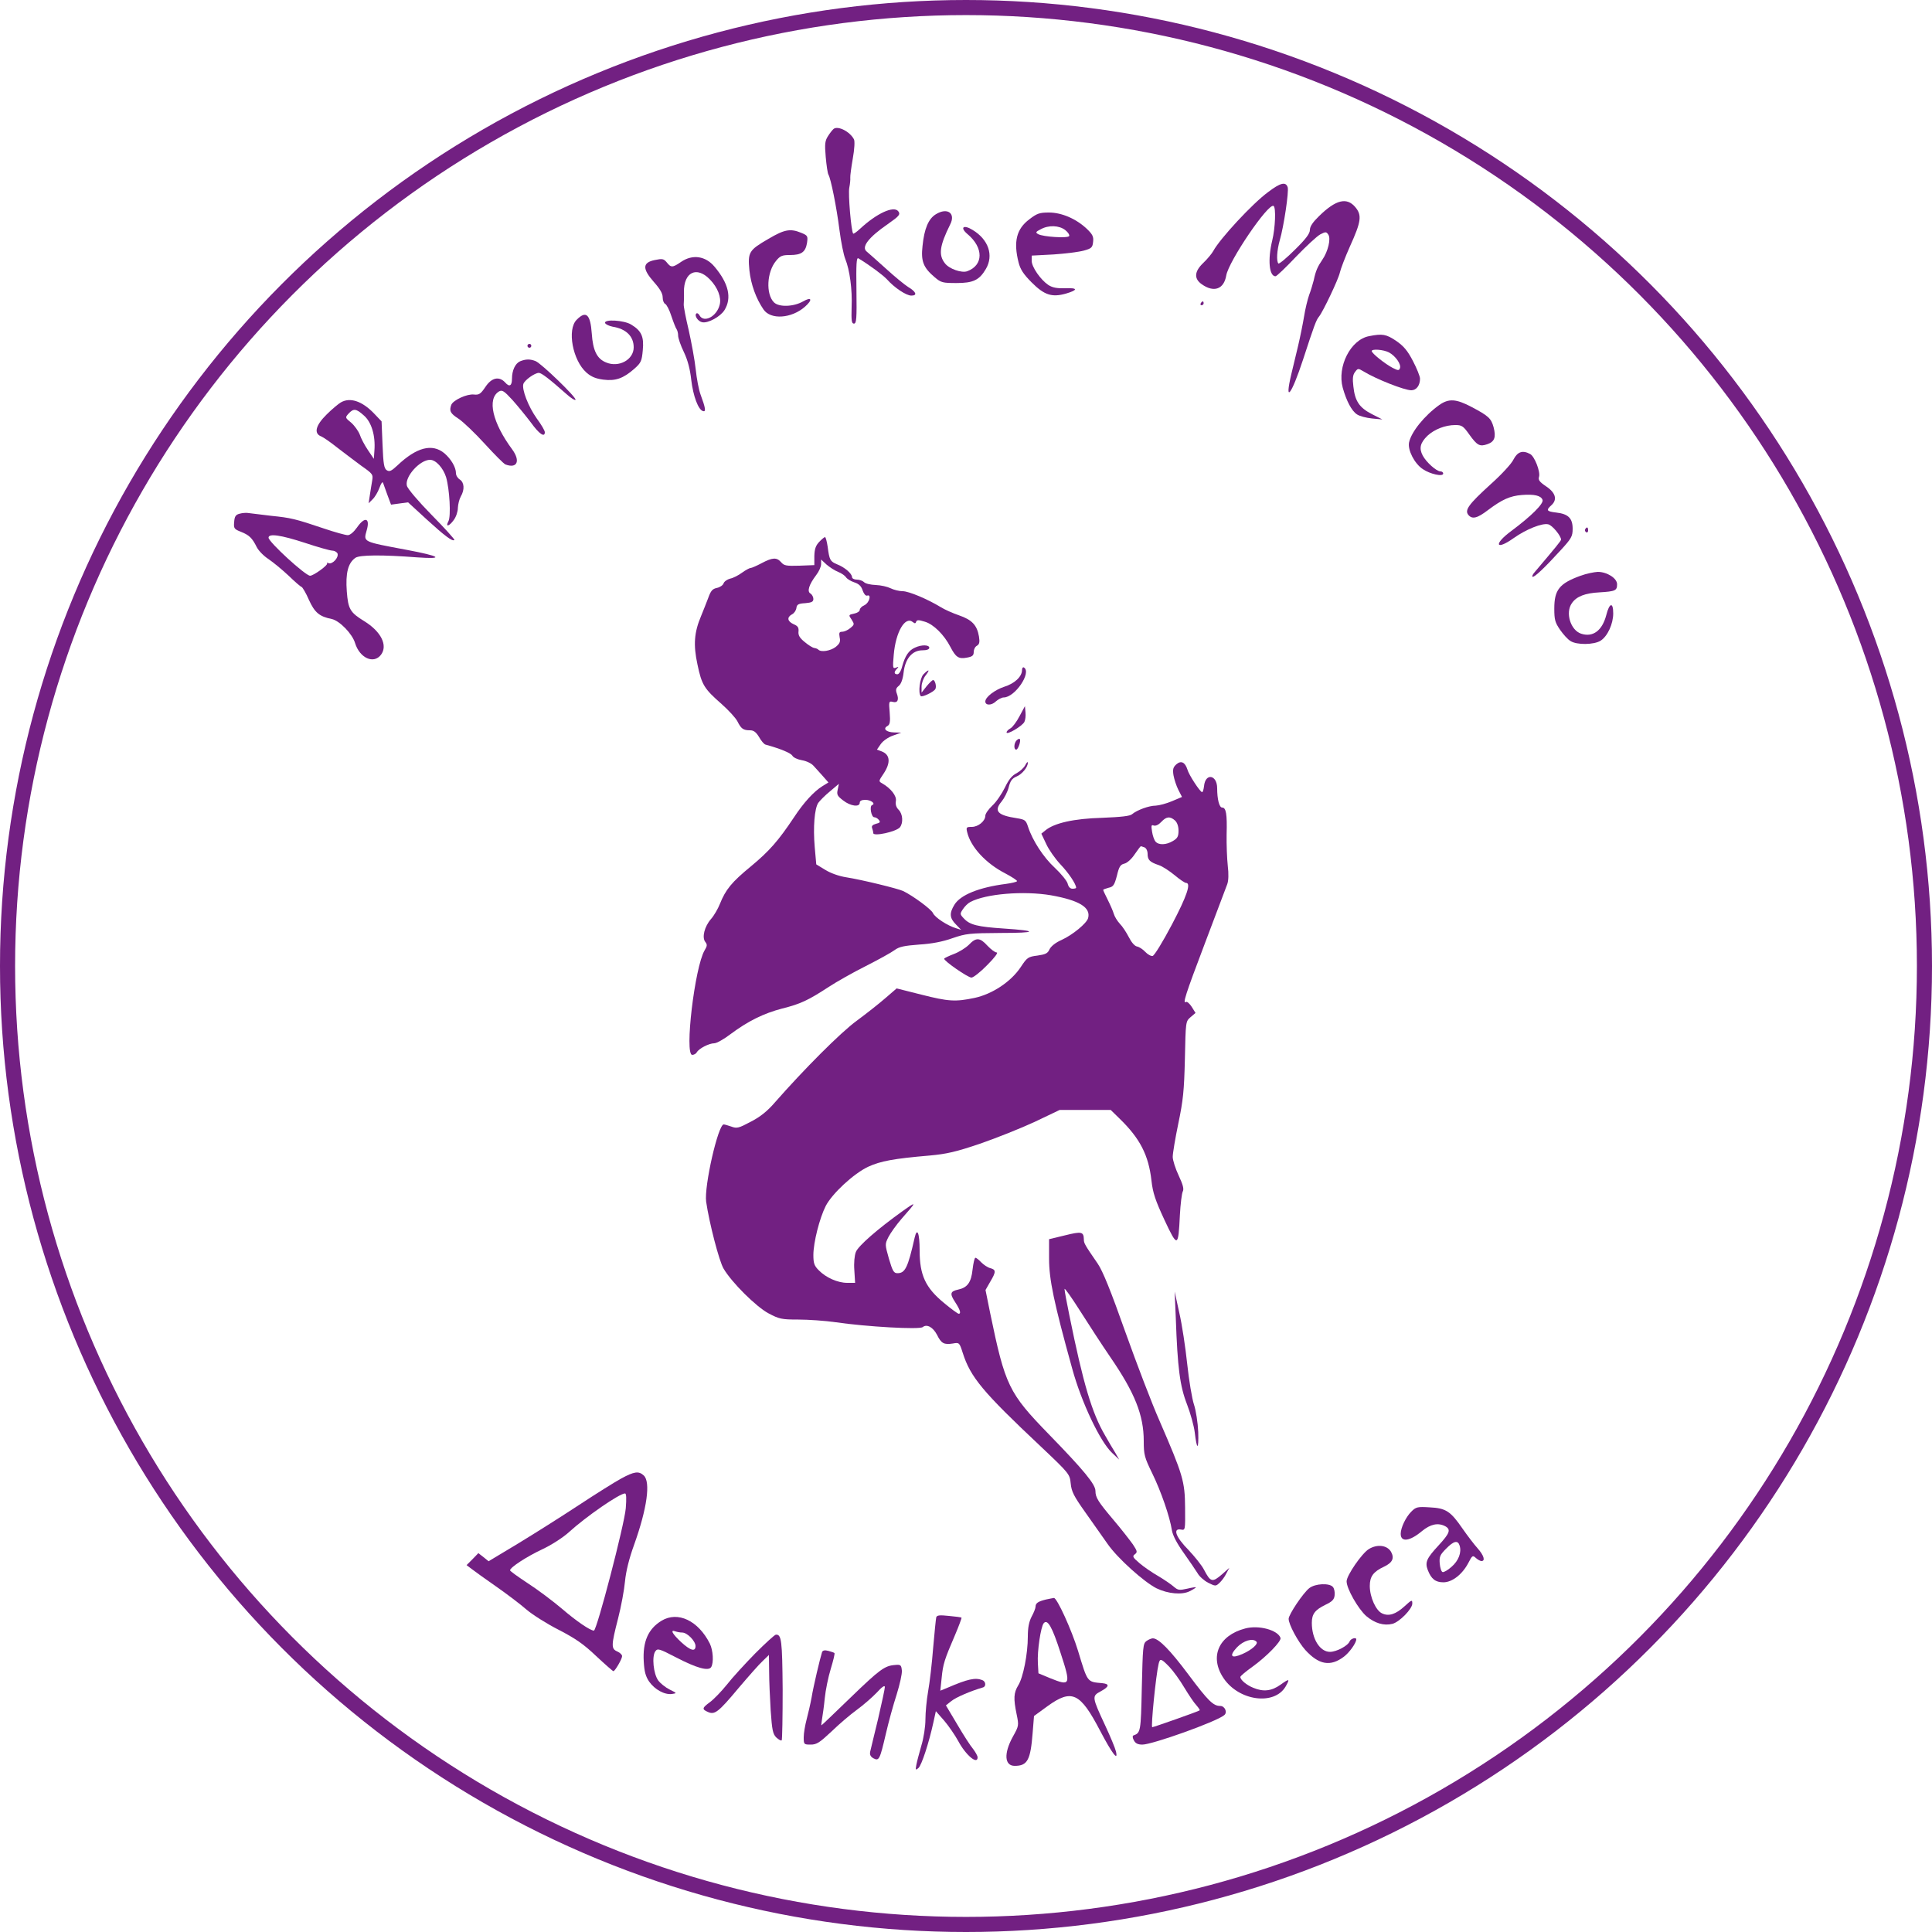 <svg width="128" height="128" viewBox="0 0 128 128" fill="none" xmlns="http://www.w3.org/2000/svg">
<g clip-path="url(#clip0_15_40)">
<circle cx="64" cy="64" r="63.5" stroke="#722082"/>
<path d="M55.232 8.538C55.155 8.602 54.989 8.806 54.861 9.011C54.656 9.331 54.63 9.536 54.707 10.406C54.758 10.97 54.835 11.494 54.886 11.571C55.04 11.814 55.424 13.709 55.616 15.232C55.718 16.038 55.898 16.909 56 17.152C56.294 17.869 56.474 19.187 56.422 20.352C56.397 21.248 56.422 21.44 56.576 21.44C56.742 21.44 56.768 21.12 56.742 19.226C56.717 17.498 56.742 17.037 56.87 17.114C57.664 17.6 58.483 18.214 58.752 18.496C59.264 19.072 60.045 19.584 60.378 19.584C60.8 19.584 60.698 19.328 60.16 19.008C59.93 18.867 59.264 18.317 58.688 17.792C58.099 17.267 57.536 16.755 57.421 16.666C57.05 16.371 57.536 15.731 58.816 14.848C59.584 14.31 59.674 14.208 59.507 13.99C59.2 13.619 58.074 14.144 56.998 15.142C56.768 15.36 56.55 15.514 56.525 15.475C56.397 15.347 56.179 12.838 56.269 12.429C56.32 12.173 56.346 11.878 56.333 11.776C56.32 11.674 56.397 11.098 56.499 10.509C56.614 9.869 56.64 9.344 56.576 9.229C56.307 8.717 55.526 8.32 55.232 8.538Z" fill="#722082"/>
<path d="M84.019 12.723C82.983 13.478 80.819 15.821 80.384 16.627C80.294 16.794 80 17.152 79.719 17.421C79.13 17.984 79.091 18.458 79.616 18.829C80.422 19.405 81.088 19.162 81.242 18.253C81.395 17.318 84.032 13.427 84.378 13.645C84.544 13.747 84.493 15.091 84.288 15.936C83.981 17.203 84.083 18.304 84.506 18.304C84.582 18.304 85.184 17.728 85.862 17.011C86.541 16.307 87.258 15.642 87.475 15.526C87.821 15.347 87.872 15.347 88 15.539C88.192 15.795 87.987 16.666 87.603 17.216C87.296 17.664 87.168 17.946 87.04 18.56C86.976 18.803 86.848 19.251 86.733 19.546C86.63 19.84 86.477 20.467 86.4 20.954C86.323 21.427 86.144 22.31 86.003 22.912C85.862 23.514 85.658 24.346 85.555 24.781C85.082 26.778 85.555 26.189 86.336 23.808C87.066 21.568 87.207 21.184 87.386 20.979C87.654 20.646 88.678 18.496 88.768 18.061C88.819 17.83 89.114 17.05 89.434 16.333C90.189 14.669 90.24 14.259 89.792 13.722C89.229 13.056 88.512 13.222 87.398 14.31C86.976 14.72 86.784 15.002 86.784 15.232C86.784 15.475 86.515 15.834 85.786 16.55C85.235 17.101 84.749 17.498 84.698 17.459C84.557 17.306 84.595 16.602 84.787 15.923C85.056 15.002 85.402 12.685 85.312 12.403C85.184 12.019 84.826 12.109 84.019 12.723Z" fill="#722082"/>
<path d="M62.003 14.195C61.517 14.49 61.235 15.142 61.12 16.294C61.005 17.306 61.171 17.728 61.926 18.368C62.349 18.726 62.451 18.752 63.373 18.752C64.474 18.752 64.883 18.56 65.318 17.818C65.843 16.922 65.498 15.872 64.435 15.232C63.834 14.861 63.578 15.066 64.09 15.501C65.178 16.41 65.165 17.574 64.077 17.971C63.706 18.099 62.886 17.818 62.605 17.446C62.17 16.896 62.246 16.294 62.95 14.874C63.334 14.131 62.771 13.722 62.003 14.195Z" fill="#722082"/>
<path d="M68.198 14.528C67.341 15.168 67.136 16.013 67.482 17.382C67.597 17.843 67.802 18.163 68.352 18.714C69.184 19.546 69.683 19.712 70.605 19.456C71.437 19.213 71.424 19.059 70.567 19.098C70.016 19.11 69.734 19.059 69.453 18.88C68.941 18.534 68.352 17.69 68.352 17.28V16.934L69.799 16.858C70.579 16.806 71.488 16.691 71.808 16.602C72.32 16.461 72.384 16.397 72.422 16.013C72.461 15.68 72.384 15.526 72.013 15.168C71.296 14.49 70.336 14.08 69.491 14.08C68.864 14.08 68.698 14.144 68.198 14.528ZM70.579 15.245C70.758 15.386 70.874 15.565 70.835 15.642C70.733 15.795 69.107 15.693 68.787 15.514C68.595 15.411 68.608 15.36 68.941 15.194C69.466 14.899 70.17 14.925 70.579 15.245Z" fill="#722082"/>
<path d="M50.919 15.821C49.613 16.576 49.536 16.704 49.651 17.92C49.754 18.854 50.087 19.776 50.586 20.506C51.059 21.197 52.429 21.107 53.325 20.326C53.85 19.866 53.786 19.635 53.21 19.968C52.583 20.326 51.61 20.365 51.277 20.032C50.727 19.482 50.803 18.01 51.418 17.28C51.687 16.947 51.827 16.896 52.339 16.896C53.094 16.896 53.363 16.704 53.466 16.102C53.53 15.642 53.517 15.603 53.082 15.424C52.365 15.13 51.981 15.194 50.919 15.821Z" fill="#722082"/>
<path d="M45.133 17.344C44.557 17.741 44.455 17.741 44.173 17.382C43.968 17.139 43.879 17.126 43.379 17.229C42.56 17.395 42.547 17.805 43.315 18.675C43.725 19.136 43.904 19.443 43.904 19.699C43.904 19.904 43.981 20.096 44.071 20.134C44.16 20.173 44.352 20.531 44.48 20.941C44.621 21.363 44.775 21.747 44.826 21.811C44.877 21.888 44.928 22.067 44.928 22.234C44.928 22.4 45.094 22.886 45.312 23.334C45.568 23.872 45.722 24.474 45.798 25.178C45.926 26.24 46.259 27.149 46.579 27.238C46.784 27.302 46.746 27.034 46.413 26.138C46.298 25.83 46.157 25.088 46.093 24.474C46.029 23.859 45.811 22.694 45.632 21.888C45.44 21.082 45.286 20.301 45.299 20.16C45.312 20.019 45.325 19.661 45.312 19.354C45.299 18.022 46.157 17.613 47.027 18.509C47.552 19.046 47.808 19.712 47.68 20.198C47.488 20.966 46.643 21.414 46.349 20.902C46.285 20.774 46.182 20.723 46.131 20.774C45.99 20.915 46.246 21.299 46.528 21.35C46.912 21.427 47.731 20.979 48 20.544C48.499 19.738 48.269 18.765 47.334 17.664C46.746 16.96 45.888 16.832 45.133 17.344Z" fill="#722082"/>
<path d="M79.552 20.096C79.514 20.16 79.539 20.224 79.603 20.224C79.68 20.224 79.744 20.16 79.744 20.096C79.744 20.019 79.719 19.968 79.693 19.968C79.655 19.968 79.591 20.019 79.552 20.096Z" fill="#722082"/>
<path d="M38.208 21.184C37.555 21.824 37.939 23.885 38.861 24.691C39.168 24.96 39.475 25.088 39.974 25.152C40.781 25.254 41.293 25.075 42.022 24.435C42.47 24.038 42.522 23.923 42.586 23.206C42.675 22.298 42.496 21.914 41.818 21.504C41.344 21.21 40 21.133 40.09 21.402C40.128 21.491 40.346 21.594 40.589 21.645C41.485 21.786 41.984 22.285 41.984 23.014C41.984 23.834 40.998 24.371 40.154 24.013C39.552 23.77 39.283 23.232 39.206 22.093C39.117 20.813 38.822 20.557 38.208 21.184Z" fill="#722082"/>
<path d="M90.701 22.272C89.485 22.502 88.576 24.282 88.96 25.69C89.203 26.56 89.549 27.226 89.907 27.456C90.074 27.571 90.522 27.686 90.893 27.725L91.584 27.789L90.88 27.43C90.061 27.008 89.767 26.573 89.664 25.6C89.6 25.075 89.626 24.832 89.779 24.64C89.959 24.397 89.984 24.397 90.33 24.602C91.162 25.114 93.043 25.856 93.504 25.856C93.837 25.856 94.08 25.536 94.08 25.088C94.08 24.934 93.863 24.397 93.607 23.91C93.248 23.219 92.992 22.925 92.493 22.579C91.84 22.144 91.597 22.093 90.701 22.272ZM92.019 23.347C92.455 23.578 92.851 24.141 92.749 24.397C92.685 24.563 92.621 24.55 92.263 24.371C91.776 24.115 90.88 23.411 90.88 23.258C90.88 23.104 91.648 23.155 92.019 23.347Z" fill="#722082"/>
<path d="M34.944 22.912C34.944 22.976 35.008 23.04 35.072 23.04C35.149 23.04 35.2 22.976 35.2 22.912C35.2 22.835 35.149 22.784 35.072 22.784C35.008 22.784 34.944 22.835 34.944 22.912Z" fill="#722082"/>
<path d="M34.458 23.936C34.138 24.077 33.92 24.538 33.92 25.088C33.92 25.562 33.754 25.664 33.472 25.344C33.075 24.909 32.576 25.011 32.166 25.626C31.846 26.099 31.744 26.176 31.398 26.138C30.938 26.086 30.029 26.509 29.901 26.816C29.747 27.226 29.837 27.392 30.374 27.738C30.682 27.942 31.462 28.685 32.115 29.402C32.768 30.118 33.382 30.733 33.485 30.771C34.266 31.066 34.496 30.541 33.933 29.773C32.627 28.006 32.256 26.419 33.062 25.933C33.267 25.818 33.395 25.894 33.946 26.496C34.291 26.88 34.842 27.558 35.174 27.994C35.725 28.762 36.096 29.005 36.096 28.634C36.096 28.531 35.866 28.134 35.571 27.738C34.995 26.931 34.56 25.792 34.675 25.434C34.765 25.178 35.43 24.704 35.699 24.704C35.878 24.704 36.403 25.114 37.504 26.086C37.824 26.381 38.106 26.547 38.131 26.483C38.182 26.317 35.878 24.09 35.482 23.923C35.123 23.782 34.842 23.782 34.458 23.936Z" fill="#722082"/>
<path d="M22.579 26.662C22.426 26.752 22.003 27.098 21.645 27.456C20.902 28.186 20.774 28.723 21.286 28.915C21.44 28.979 21.914 29.312 22.349 29.658C22.784 29.99 23.488 30.528 23.923 30.848C24.704 31.398 24.73 31.424 24.653 31.872C24.614 32.115 24.538 32.55 24.499 32.832L24.422 33.344L24.678 33.088C24.832 32.947 25.037 32.602 25.139 32.32C25.254 32 25.344 31.885 25.382 32C25.421 32.102 25.549 32.474 25.677 32.819L25.907 33.434L26.47 33.357L27.034 33.28L28.275 34.419C29.466 35.507 29.978 35.891 30.106 35.776C30.131 35.738 29.466 34.995 28.595 34.112C27.738 33.242 26.995 32.371 26.957 32.179C26.803 31.59 27.814 30.464 28.493 30.464C28.877 30.464 29.363 31.002 29.555 31.616C29.786 32.41 29.888 34.202 29.709 34.534C29.491 34.944 29.76 34.88 30.067 34.445C30.221 34.24 30.336 33.882 30.336 33.638C30.349 33.408 30.426 33.075 30.528 32.896C30.797 32.435 30.758 31.962 30.464 31.77C30.323 31.68 30.208 31.501 30.208 31.347C30.208 30.963 29.888 30.413 29.44 30.029C28.634 29.363 27.597 29.632 26.33 30.835C25.933 31.206 25.805 31.27 25.626 31.155C25.446 31.04 25.395 30.746 25.344 29.466L25.28 27.917L24.768 27.379C23.987 26.573 23.194 26.304 22.579 26.662ZM24.115 27.533C24.614 27.968 24.883 28.864 24.806 29.85L24.768 30.4L24.371 29.811C24.154 29.491 23.91 29.03 23.834 28.787C23.744 28.557 23.488 28.198 23.27 28.006C22.861 27.674 22.861 27.661 23.091 27.405C23.424 27.046 23.59 27.059 24.115 27.533Z" fill="#722082"/>
<path d="M95.36 26.829C94.375 27.533 93.491 28.621 93.351 29.325C93.261 29.824 93.709 30.707 94.259 31.078C94.746 31.411 95.616 31.603 95.616 31.373C95.616 31.296 95.539 31.232 95.437 31.232C95.168 31.232 94.49 30.618 94.259 30.182C94.003 29.696 94.093 29.338 94.579 28.864C95.04 28.442 95.744 28.16 96.423 28.16C96.845 28.16 96.947 28.224 97.344 28.787C97.869 29.517 98.035 29.606 98.547 29.427C99.021 29.261 99.123 28.966 98.957 28.314C98.791 27.712 98.624 27.558 97.485 26.957C96.461 26.419 95.987 26.394 95.36 26.829Z" fill="#722082"/>
<path d="M100.275 30.438C100.147 30.72 99.456 31.462 98.739 32.102C97.306 33.408 97.024 33.792 97.28 34.112C97.536 34.419 97.869 34.342 98.586 33.792C99.507 33.101 100.032 32.858 100.826 32.794C101.645 32.73 102.093 32.832 102.195 33.114C102.298 33.357 101.44 34.202 100.134 35.174C98.931 36.058 99.085 36.506 100.288 35.648C101.12 35.059 102.182 34.637 102.579 34.739C102.848 34.803 103.424 35.507 103.424 35.75C103.424 35.827 103.091 36.237 101.658 37.926C101.555 38.042 101.491 38.182 101.53 38.208C101.619 38.298 102.336 37.619 103.398 36.454C104.115 35.674 104.192 35.533 104.192 35.034C104.192 34.33 103.898 34.048 103.104 33.958C102.464 33.882 102.413 33.805 102.784 33.472C103.194 33.101 103.066 32.64 102.426 32.218C101.99 31.923 101.901 31.795 101.965 31.59C102.067 31.258 101.67 30.234 101.376 30.08C100.877 29.811 100.544 29.926 100.275 30.438Z" fill="#722082"/>
<path d="M15.872 34.035C15.616 34.099 15.539 34.214 15.514 34.586C15.475 35.008 15.514 35.059 15.975 35.238C16.512 35.456 16.704 35.635 17.011 36.25C17.127 36.48 17.472 36.838 17.792 37.043C18.112 37.261 18.701 37.747 19.11 38.131C19.52 38.528 19.917 38.874 19.981 38.886C20.045 38.912 20.275 39.296 20.467 39.744C20.851 40.589 21.159 40.845 21.978 41.011C22.503 41.126 23.347 41.997 23.526 42.611C23.834 43.597 24.755 44.019 25.242 43.379C25.703 42.765 25.255 41.843 24.128 41.152C23.194 40.576 23.066 40.358 22.976 39.181C22.887 37.978 23.053 37.299 23.552 36.954C23.834 36.762 25.331 36.749 27.648 36.928C29.479 37.056 29.184 36.851 26.944 36.429C24 35.878 24.077 35.917 24.294 35.136C24.538 34.304 24.166 34.202 23.654 34.944C23.437 35.251 23.194 35.456 23.04 35.456C22.899 35.456 22.195 35.264 21.479 35.021C19.546 34.368 19.251 34.304 17.984 34.176C17.357 34.099 16.691 34.022 16.512 33.997C16.333 33.958 16.051 33.984 15.872 34.035ZM20.211 35.968C21.056 36.25 21.875 36.48 22.016 36.48C22.157 36.48 22.311 36.57 22.362 36.672C22.451 36.941 22.029 37.402 21.773 37.312C21.671 37.274 21.619 37.274 21.671 37.325C21.76 37.427 20.774 38.144 20.544 38.144C20.237 38.144 17.792 35.904 17.792 35.622C17.792 35.328 18.599 35.443 20.211 35.968Z" fill="#722082"/>
<path d="M105.024 35.059C104.986 35.123 105.011 35.213 105.088 35.264C105.152 35.302 105.216 35.251 105.216 35.149C105.216 34.918 105.139 34.88 105.024 35.059Z" fill="#722082"/>
<path d="M54.272 35.904C54.042 36.147 53.965 36.378 53.952 36.838V37.44L52.967 37.478C52.096 37.504 51.943 37.478 51.751 37.248C51.456 36.915 51.187 36.928 50.458 37.312C50.125 37.491 49.792 37.632 49.728 37.632C49.651 37.632 49.395 37.773 49.165 37.939C48.922 38.118 48.576 38.298 48.371 38.336C48.179 38.387 47.974 38.528 47.936 38.656C47.898 38.771 47.693 38.912 47.501 38.95C47.194 39.014 47.091 39.142 46.912 39.642C46.784 39.974 46.579 40.499 46.451 40.806C45.99 41.894 45.926 42.714 46.208 44.019C46.49 45.376 46.656 45.632 47.808 46.643C48.269 47.053 48.742 47.565 48.858 47.795C49.101 48.282 49.242 48.384 49.69 48.384C49.933 48.384 50.087 48.499 50.291 48.832C50.432 49.088 50.624 49.306 50.714 49.331C51.738 49.613 52.391 49.894 52.493 50.061C52.557 50.189 52.839 50.317 53.133 50.368C53.44 50.419 53.773 50.586 53.901 50.739C54.042 50.88 54.31 51.2 54.515 51.418L54.886 51.84L54.49 52.083C53.914 52.442 53.248 53.171 52.608 54.144C51.559 55.718 50.97 56.384 49.754 57.395C48.474 58.445 48.077 58.931 47.693 59.891C47.565 60.211 47.309 60.659 47.104 60.89C46.669 61.389 46.49 62.118 46.733 62.413C46.861 62.579 46.861 62.669 46.682 62.963C46.029 64.064 45.338 69.888 45.862 69.888C45.978 69.888 46.118 69.811 46.17 69.709C46.31 69.466 46.976 69.12 47.322 69.12C47.475 69.12 47.962 68.851 48.41 68.506C49.562 67.648 50.599 67.136 51.827 66.816C53.056 66.509 53.555 66.266 54.912 65.382C55.437 65.037 56.55 64.41 57.37 64C58.202 63.578 59.059 63.104 59.264 62.95C59.571 62.72 59.904 62.656 60.903 62.579C61.734 62.528 62.464 62.387 63.104 62.157C64 61.85 64.231 61.824 66.304 61.811C68.723 61.811 68.813 61.67 66.496 61.517C64.768 61.402 64.256 61.274 63.872 60.864C63.59 60.57 63.59 60.544 63.795 60.237C63.91 60.058 64.128 59.84 64.282 59.763C65.306 59.213 67.827 59.008 69.632 59.315C71.501 59.648 72.282 60.122 72.09 60.826C72 61.171 71.066 61.939 70.336 62.272C69.927 62.451 69.632 62.694 69.53 62.899C69.415 63.168 69.261 63.232 68.736 63.309C68.109 63.386 68.045 63.437 67.623 64.077C66.983 65.037 65.754 65.856 64.576 66.112C63.296 66.381 62.848 66.355 61.031 65.894L59.405 65.485L58.663 66.125C58.253 66.483 57.408 67.149 56.768 67.622C55.706 68.39 53.248 70.861 51.328 73.05C50.842 73.613 50.368 73.997 49.741 74.317C48.947 74.739 48.819 74.778 48.448 74.637C48.23 74.56 48 74.496 47.949 74.496C47.578 74.496 46.643 78.592 46.784 79.616C46.989 81.024 47.642 83.546 47.936 84.045C48.474 84.966 50.099 86.579 50.919 87.014C51.623 87.386 51.776 87.424 52.89 87.424C53.555 87.424 54.669 87.501 55.373 87.603C57.395 87.898 60.928 88.102 61.133 87.923C61.402 87.706 61.811 87.923 62.08 88.435C62.362 89.011 62.541 89.101 63.13 89.011C63.552 88.934 63.565 88.947 63.782 89.626C64.294 91.238 65.101 92.211 68.954 95.834C70.861 97.638 70.874 97.664 70.938 98.291C70.989 98.816 71.142 99.123 71.898 100.186C72.384 100.877 73.062 101.837 73.395 102.31C74.061 103.258 75.789 104.806 76.621 105.229C77.389 105.6 78.323 105.677 78.823 105.421C79.053 105.306 79.232 105.19 79.232 105.165C79.232 105.139 78.976 105.178 78.656 105.254C78.144 105.37 78.042 105.357 77.786 105.139C77.632 104.998 77.171 104.678 76.762 104.435C76.339 104.192 75.776 103.808 75.495 103.565C75.046 103.181 75.008 103.104 75.187 102.976C75.367 102.835 75.354 102.771 75.059 102.323C74.867 102.054 74.304 101.325 73.792 100.723C72.743 99.482 72.576 99.213 72.576 98.778C72.576 98.342 71.808 97.408 69.491 95.027C66.829 92.288 66.599 91.814 65.6 86.989L65.293 85.466L65.6 84.928C65.997 84.262 65.997 84.122 65.613 84.019C65.447 83.981 65.178 83.802 65.011 83.635C64.858 83.469 64.678 83.328 64.627 83.328C64.563 83.328 64.487 83.674 64.435 84.109C64.346 84.966 64.09 85.312 63.475 85.44C62.95 85.555 62.912 85.709 63.283 86.272C63.616 86.784 63.693 87.04 63.514 87.04C63.462 87.04 63.014 86.72 62.541 86.323C61.312 85.312 60.928 84.48 60.928 82.842C60.928 81.69 60.762 81.28 60.595 82.01C60.147 83.994 59.968 84.352 59.456 84.352C59.213 84.352 59.136 84.211 58.893 83.392C58.624 82.432 58.624 82.432 58.867 81.946C59.008 81.677 59.392 81.139 59.725 80.755C60.762 79.578 60.762 79.552 59.776 80.256C58.151 81.421 56.87 82.534 56.704 82.944C56.614 83.174 56.563 83.661 56.602 84.16L56.653 84.992H56.128C55.501 84.992 54.72 84.646 54.246 84.16C53.952 83.866 53.888 83.699 53.888 83.149C53.888 82.317 54.298 80.704 54.707 79.898C55.13 79.078 56.563 77.747 57.523 77.299C58.33 76.928 59.187 76.762 61.594 76.557C62.72 76.454 63.334 76.314 64.922 75.776C65.997 75.405 67.635 74.752 68.544 74.33L70.208 73.536H71.898H73.587L74.176 74.112C75.533 75.43 76.096 76.531 76.288 78.221C76.378 79.027 76.544 79.526 77.146 80.819C78.016 82.675 78.067 82.662 78.17 80.512C78.208 79.77 78.298 79.066 78.362 78.938C78.451 78.771 78.374 78.49 78.093 77.888C77.875 77.427 77.696 76.864 77.696 76.646C77.696 76.416 77.862 75.418 78.067 74.432C78.387 72.896 78.451 72.282 78.502 70.157C78.554 67.674 78.554 67.674 78.874 67.392L79.207 67.11L78.951 66.701C78.81 66.483 78.643 66.342 78.579 66.381C78.336 66.534 78.515 65.958 79.821 62.515C80.563 60.557 81.229 58.778 81.306 58.586C81.395 58.355 81.408 57.894 81.344 57.37C81.293 56.896 81.254 55.949 81.267 55.27C81.306 53.926 81.229 53.504 80.973 53.504C80.781 53.504 80.64 52.954 80.64 52.224C80.64 51.328 79.859 51.187 79.77 52.083C79.744 52.301 79.693 52.48 79.642 52.48C79.514 52.48 78.758 51.328 78.669 50.982C78.515 50.496 78.246 50.368 77.939 50.637C77.722 50.829 77.683 50.97 77.747 51.366C77.799 51.648 77.939 52.07 78.067 52.326L78.311 52.8L77.645 53.082C77.287 53.235 76.8 53.363 76.57 53.376C76.122 53.376 75.328 53.67 75.008 53.939C74.88 54.067 74.278 54.131 73.024 54.182C71.142 54.234 69.85 54.528 69.261 55.014L68.992 55.232L69.312 55.91C69.478 56.282 69.901 56.883 70.246 57.254C70.797 57.83 71.296 58.573 71.296 58.816C71.296 58.854 71.181 58.88 71.053 58.88C70.899 58.88 70.784 58.752 70.733 58.534C70.682 58.355 70.298 57.882 69.888 57.498C69.133 56.806 68.403 55.68 68.109 54.771C67.968 54.336 67.904 54.298 67.367 54.208C66.087 54.016 65.831 53.734 66.355 53.107C66.534 52.89 66.752 52.467 66.829 52.16C66.931 51.738 67.059 51.571 67.328 51.456C67.712 51.302 68.096 50.829 68.096 50.534C68.096 50.445 68.019 50.509 67.93 50.688C67.84 50.867 67.584 51.098 67.354 51.226C67.046 51.379 66.829 51.648 66.573 52.186C66.368 52.595 66.01 53.133 65.741 53.376C65.485 53.619 65.28 53.914 65.28 54.042C65.28 54.4 64.806 54.784 64.384 54.784C64.026 54.784 64 54.81 64.077 55.13C64.307 56.115 65.319 57.203 66.586 57.856C67.046 58.099 67.418 58.342 67.379 58.381C67.354 58.432 67.021 58.509 66.65 58.56C64.858 58.79 63.629 59.29 63.232 59.942C62.886 60.506 62.912 60.826 63.334 61.248L63.68 61.606L63.36 61.504C62.784 61.338 61.939 60.787 61.811 60.493C61.696 60.237 60.493 59.354 59.84 59.034C59.482 58.867 57.062 58.278 56.077 58.125C55.578 58.048 55.014 57.843 54.669 57.626L54.08 57.267L53.978 56.128C53.862 54.784 53.965 53.581 54.208 53.197C54.31 53.056 54.656 52.698 54.989 52.429L55.578 51.93L55.501 52.314C55.424 52.646 55.475 52.736 55.859 53.03C56.346 53.414 56.96 53.491 56.96 53.184C56.96 53.056 57.088 52.992 57.331 52.992C57.703 52.992 58.035 53.248 57.779 53.338C57.587 53.402 57.728 54.144 57.92 54.144C58.01 54.144 58.151 54.221 58.227 54.323C58.343 54.464 58.304 54.515 58.035 54.579C57.805 54.643 57.728 54.733 57.779 54.861C57.818 54.976 57.856 55.117 57.856 55.194C57.856 55.437 59.379 55.104 59.623 54.81C59.853 54.515 59.815 53.926 59.533 53.645C59.379 53.491 59.315 53.299 59.354 53.069C59.418 52.736 59.021 52.224 58.432 51.891C58.202 51.763 58.215 51.738 58.535 51.264C59.021 50.534 58.983 49.997 58.407 49.779L58.099 49.664L58.355 49.293C58.509 49.075 58.867 48.832 59.175 48.73L59.712 48.538L59.239 48.525C58.714 48.512 58.471 48.282 58.791 48.102C58.957 48.013 58.995 47.834 58.944 47.206C58.88 46.477 58.893 46.438 59.149 46.502C59.469 46.592 59.571 46.362 59.418 45.952C59.328 45.709 59.354 45.594 59.546 45.44C59.699 45.312 59.815 45.005 59.866 44.557C59.968 43.635 60.442 43.085 61.107 43.085C61.402 43.085 61.568 43.021 61.568 42.918C61.568 42.714 61.056 42.701 60.621 42.906C60.211 43.085 59.968 43.443 59.776 44.134C59.699 44.454 59.559 44.672 59.456 44.672C59.226 44.672 59.213 44.518 59.431 44.301C59.559 44.173 59.533 44.16 59.354 44.237C59.149 44.314 59.136 44.25 59.213 43.379C59.341 41.869 59.968 40.794 60.48 41.216C60.608 41.318 60.659 41.318 60.698 41.19C60.749 41.062 60.864 41.062 61.274 41.19C61.85 41.357 62.554 42.061 62.963 42.854C63.322 43.546 63.514 43.674 64.051 43.571C64.422 43.507 64.512 43.43 64.512 43.187C64.512 43.034 64.602 42.842 64.73 42.778C64.883 42.688 64.922 42.547 64.858 42.163C64.73 41.421 64.397 41.062 63.539 40.768C63.13 40.627 62.579 40.384 62.336 40.23C61.453 39.693 60.211 39.168 59.802 39.168C59.571 39.168 59.213 39.078 59.008 38.976C58.803 38.874 58.368 38.771 58.023 38.758C57.69 38.746 57.331 38.669 57.242 38.566C57.152 38.477 56.934 38.4 56.755 38.4C56.589 38.4 56.448 38.323 56.448 38.234C56.448 38.003 55.962 37.581 55.462 37.389C55.002 37.197 54.95 37.107 54.835 36.224C54.784 35.878 54.707 35.584 54.656 35.584C54.618 35.584 54.438 35.725 54.272 35.904ZM55.526 37.888C55.757 37.978 55.987 38.144 56.051 38.246C56.115 38.349 56.358 38.502 56.589 38.579C56.909 38.682 57.062 38.835 57.152 39.117C57.229 39.334 57.344 39.488 57.447 39.462C57.754 39.347 57.6 39.936 57.28 40.09C57.101 40.166 56.96 40.307 56.96 40.41C56.96 40.499 56.794 40.614 56.589 40.653C56.218 40.73 56.205 40.742 56.422 41.05C56.614 41.357 56.614 41.382 56.333 41.613C56.166 41.754 55.923 41.856 55.795 41.856C55.603 41.856 55.578 41.92 55.629 42.227C55.693 42.509 55.642 42.637 55.36 42.867C55.014 43.123 54.413 43.226 54.221 43.046C54.182 42.995 54.054 42.944 53.952 42.931C53.837 42.918 53.555 42.739 53.312 42.534C52.979 42.266 52.877 42.086 52.903 41.843C52.928 41.587 52.864 41.472 52.583 41.357C52.16 41.165 52.122 40.896 52.467 40.704C52.608 40.64 52.736 40.448 52.762 40.294C52.787 40.051 52.89 39.987 53.35 39.962C53.773 39.923 53.888 39.872 53.888 39.68C53.888 39.552 53.798 39.386 53.696 39.322C53.453 39.194 53.594 38.733 54.08 38.093C54.259 37.862 54.4 37.542 54.4 37.376V37.069L54.758 37.402C54.95 37.568 55.296 37.798 55.526 37.888ZM77.85 54.362C77.99 54.49 78.08 54.746 78.08 55.027C78.08 55.411 78.016 55.539 77.709 55.718C77.261 55.987 76.762 56 76.557 55.757C76.467 55.654 76.365 55.36 76.326 55.091C76.263 54.694 76.275 54.63 76.442 54.694C76.57 54.733 76.762 54.643 76.941 54.451C77.274 54.093 77.517 54.067 77.85 54.362ZM75.827 56.141C75.942 56.192 76.032 56.371 76.032 56.576C76.032 56.973 76.173 57.114 76.775 57.318C77.018 57.395 77.478 57.702 77.824 57.984C78.157 58.266 78.502 58.496 78.579 58.496C78.925 58.496 78.643 59.354 77.645 61.248C77.031 62.413 76.48 63.309 76.365 63.334C76.263 63.36 76.032 63.232 75.879 63.066C75.712 62.886 75.469 62.733 75.328 62.707C75.174 62.682 74.957 62.426 74.79 62.093C74.624 61.773 74.368 61.376 74.189 61.197C74.022 61.018 73.843 60.723 73.792 60.544C73.741 60.365 73.562 59.955 73.395 59.622C73.229 59.29 73.088 58.995 73.088 58.957C73.088 58.931 73.254 58.867 73.447 58.816C73.754 58.752 73.831 58.65 73.997 58.022C74.138 57.421 74.227 57.28 74.496 57.216C74.675 57.178 74.97 56.909 75.174 56.602C75.379 56.307 75.558 56.064 75.584 56.064C75.61 56.064 75.712 56.102 75.827 56.141Z" fill="#722082"/>
<path d="M104.717 38.144C103.309 38.656 102.976 39.078 102.976 40.32C102.976 41.062 103.027 41.242 103.36 41.728C103.565 42.022 103.872 42.368 104.051 42.47C104.461 42.739 105.613 42.726 106.048 42.445C106.509 42.15 106.88 41.331 106.88 40.64C106.88 39.859 106.624 39.936 106.419 40.755C106.15 41.779 105.536 42.24 104.755 41.984C104.051 41.754 103.693 40.589 104.141 39.962C104.448 39.514 105.011 39.296 105.971 39.245C107.021 39.181 107.136 39.13 107.136 38.707C107.136 38.31 106.47 37.888 105.856 37.888C105.613 37.901 105.101 38.003 104.717 38.144Z" fill="#722082"/>
<path d="M67.712 44.39C67.712 44.826 67.226 45.286 66.522 45.504C65.907 45.709 65.28 46.182 65.28 46.477C65.28 46.746 65.69 46.746 65.971 46.477C66.125 46.336 66.368 46.208 66.496 46.208C67.238 46.208 68.365 44.557 67.84 44.224C67.776 44.186 67.712 44.25 67.712 44.39Z" fill="#722082"/>
<path d="M61.184 44.672C60.941 44.915 60.813 45.926 61.005 46.118C61.094 46.208 61.85 45.85 61.965 45.658C62.067 45.504 61.952 45.056 61.824 45.056C61.76 45.056 61.568 45.248 61.389 45.466L61.056 45.888V45.491C61.056 45.274 61.171 44.941 61.325 44.749C61.632 44.352 61.555 44.301 61.184 44.672Z" fill="#722082"/>
<path d="M67.546 47.45C67.354 47.821 67.085 48.179 66.944 48.256C66.803 48.333 66.688 48.448 66.688 48.525C66.688 48.717 67.712 48.115 67.866 47.834C67.93 47.706 67.968 47.424 67.942 47.194L67.904 46.784L67.546 47.45Z" fill="#722082"/>
<path d="M67.354 49.05C67.174 49.229 67.149 49.664 67.328 49.664C67.456 49.664 67.661 49.05 67.558 48.96C67.533 48.922 67.43 48.973 67.354 49.05Z" fill="#722082"/>
<path d="M64.192 62.592C63.987 62.797 63.539 63.078 63.194 63.206C62.861 63.334 62.566 63.475 62.554 63.514C62.515 63.654 64.128 64.768 64.359 64.768C64.487 64.768 64.96 64.397 65.408 63.936C65.894 63.45 66.15 63.104 66.035 63.104C65.92 63.104 65.651 62.899 65.421 62.656C64.922 62.106 64.666 62.093 64.192 62.592Z" fill="#722082"/>
<path d="M70.567 81.843L69.504 82.099V83.392C69.504 84.762 69.811 86.259 71.04 90.688C71.642 92.89 72.883 95.514 73.677 96.256L74.15 96.704L73.894 96.256C73.741 96.013 73.434 95.488 73.216 95.104C72.346 93.619 71.77 91.699 70.848 87.142C70.669 86.285 70.528 85.504 70.528 85.402C70.528 85.299 70.989 85.952 71.565 86.861C72.141 87.77 73.024 89.126 73.549 89.894C75.187 92.275 75.776 93.76 75.776 95.475C75.776 96.384 75.827 96.563 76.339 97.613C76.915 98.79 77.504 100.48 77.645 101.402C77.709 101.747 77.978 102.259 78.426 102.886C78.797 103.411 79.207 104.013 79.335 104.218C79.45 104.435 79.77 104.717 80.038 104.858C80.525 105.101 80.55 105.101 80.794 104.87C80.934 104.742 81.139 104.474 81.242 104.256L81.447 103.872L80.973 104.294C80.32 104.858 80.205 104.832 79.77 104C79.629 103.718 79.155 103.13 78.733 102.682C77.888 101.824 77.683 101.235 78.246 101.338C78.528 101.389 78.528 101.389 78.515 99.878C78.502 98.138 78.374 97.715 76.826 94.144C76.326 93.018 75.315 90.368 74.56 88.256C73.6 85.542 73.063 84.211 72.73 83.725C71.859 82.458 71.808 82.368 71.808 82.112C71.795 81.6 71.655 81.574 70.567 81.843Z" fill="#722082"/>
<path d="M77.901 87.36C78.016 90.624 78.17 91.827 78.643 93.043C78.874 93.645 79.104 94.477 79.155 94.899C79.296 96.102 79.424 96.09 79.386 94.874C79.36 94.259 79.232 93.44 79.104 93.056C78.976 92.672 78.771 91.456 78.656 90.368C78.541 89.28 78.311 87.744 78.131 86.976L77.824 85.568L77.901 87.36Z" fill="#722082"/>
<path d="M41.152 97.958C40.73 98.189 39.462 98.982 38.336 99.725C37.21 100.467 35.405 101.606 34.33 102.259L32.371 103.437L32.038 103.168L31.693 102.899L31.309 103.296L30.912 103.693L31.232 103.936C31.411 104.077 32.141 104.602 32.858 105.101C33.575 105.6 34.483 106.291 34.88 106.637C35.264 106.97 36.237 107.584 37.018 107.981C38.131 108.557 38.669 108.928 39.501 109.722C40.09 110.272 40.602 110.72 40.64 110.72C40.742 110.72 41.216 109.914 41.216 109.722C41.216 109.632 41.075 109.491 40.896 109.414C40.486 109.235 40.486 109.03 40.947 107.238C41.152 106.445 41.357 105.331 41.408 104.768C41.472 104.102 41.677 103.27 42.01 102.349C42.88 99.917 43.111 98.176 42.65 97.754C42.317 97.446 42.023 97.485 41.152 97.958ZM41.459 99.93C41.37 101.005 39.539 108.032 39.347 108.032C39.104 108.032 38.17 107.392 37.248 106.598C36.647 106.086 35.623 105.318 34.97 104.896C34.33 104.474 33.792 104.09 33.792 104.038C33.792 103.846 34.893 103.13 35.93 102.643C36.531 102.362 37.286 101.875 37.67 101.53C38.835 100.467 41.05 98.944 41.408 98.944C41.498 98.944 41.511 99.277 41.459 99.93Z" fill="#722082"/>
<path d="M93.504 100.147C93.133 100.518 92.8 101.222 92.8 101.619C92.8 102.195 93.402 102.118 94.208 101.44C94.771 100.979 95.27 100.864 95.757 101.12C96.141 101.338 96.051 101.581 95.309 102.387C94.515 103.245 94.4 103.501 94.592 104.013C94.822 104.614 95.104 104.832 95.629 104.832C96.218 104.832 96.896 104.294 97.293 103.526C97.536 103.053 97.574 103.027 97.779 103.219C97.907 103.334 98.074 103.424 98.15 103.424C98.419 103.424 98.317 103.053 97.894 102.579C97.664 102.323 97.216 101.734 96.896 101.274C96.102 100.122 95.795 99.917 94.72 99.866C93.914 99.814 93.811 99.84 93.504 100.147ZM96.704 102.4C96.845 102.848 96.64 103.398 96.166 103.808C95.923 104.026 95.654 104.179 95.578 104.154C95.488 104.128 95.411 103.872 95.386 103.59C95.347 103.13 95.411 103.002 95.808 102.605C96.32 102.08 96.589 102.029 96.704 102.4Z" fill="#722082"/>
<path d="M90.688 102.63C90.215 102.925 89.216 104.384 89.216 104.768C89.216 105.254 89.984 106.598 90.522 107.072C91.085 107.546 91.686 107.725 92.25 107.584C92.71 107.469 93.568 106.598 93.568 106.24C93.568 105.971 93.53 105.984 93.056 106.419C92.467 106.957 92.007 107.098 91.571 106.893C91.162 106.714 90.752 105.818 90.752 105.075C90.752 104.448 90.983 104.128 91.699 103.795C92.263 103.526 92.391 103.232 92.16 102.81C91.904 102.374 91.251 102.285 90.688 102.63Z" fill="#722082"/>
<path d="M86.746 105.216C86.336 105.536 85.376 106.97 85.376 107.251C85.376 107.622 85.99 108.762 86.477 109.312C87.373 110.298 88.141 110.438 89.037 109.76C89.408 109.478 89.856 108.851 89.856 108.608C89.856 108.454 89.498 108.557 89.421 108.736C89.318 109.03 88.55 109.44 88.115 109.44C87.45 109.44 86.912 108.582 86.912 107.52C86.912 106.931 87.117 106.662 87.821 106.317C88.256 106.112 88.397 105.971 88.422 105.69C88.448 105.485 88.397 105.242 88.307 105.139C88.077 104.87 87.142 104.909 86.746 105.216Z" fill="#722082"/>
<path d="M69.299 105.971C68.775 106.099 68.608 106.214 68.608 106.445C68.608 106.547 68.493 106.842 68.352 107.098C68.173 107.443 68.096 107.827 68.096 108.429C68.096 109.568 67.789 111.142 67.456 111.667C67.162 112.154 67.136 112.525 67.354 113.574C67.507 114.317 67.507 114.342 67.098 115.072C66.496 116.173 66.547 116.992 67.226 116.992C68.071 116.992 68.275 116.621 68.416 114.803L68.506 113.69L69.402 113.037C71.015 111.872 71.565 112.141 72.883 114.662C73.677 116.173 74.099 116.736 73.933 116.032C73.882 115.814 73.562 115.046 73.216 114.304C72.346 112.435 72.333 112.371 72.909 112.064C73.498 111.744 73.536 111.565 73.024 111.514C72.013 111.424 72.064 111.488 71.424 109.376C71.002 107.994 70.029 105.856 69.824 105.869C69.76 105.882 69.517 105.92 69.299 105.971ZM70.272 109.53C70.963 111.642 70.925 111.731 69.568 111.181L68.8 110.861L68.762 110.195C68.711 109.389 68.954 107.789 69.146 107.546C69.402 107.238 69.709 107.776 70.272 109.53Z" fill="#722082"/>
<path d="M62.029 107.149C62.003 107.251 61.914 108.16 61.824 109.171C61.747 110.182 61.594 111.488 61.491 112.051C61.389 112.627 61.312 113.459 61.312 113.92C61.312 114.394 61.197 115.149 61.043 115.648C60.902 116.147 60.749 116.71 60.71 116.928C60.646 117.274 60.659 117.299 60.851 117.133C61.056 116.954 61.542 115.482 61.837 114.125L62.003 113.37L62.554 113.997C62.848 114.342 63.27 114.957 63.488 115.354C63.987 116.288 64.768 116.941 64.768 116.429C64.768 116.326 64.627 116.083 64.474 115.878C64.307 115.686 63.834 114.957 63.424 114.253L62.669 112.986L63.04 112.691C63.347 112.448 64.294 112.038 65.126 111.795C65.344 111.731 65.318 111.398 65.075 111.309C64.614 111.13 64.102 111.245 62.797 111.808L62.298 112.013L62.387 111.168C62.477 110.246 62.566 109.965 63.283 108.301C63.539 107.699 63.718 107.2 63.706 107.174C63.68 107.149 63.309 107.098 62.874 107.059C62.259 106.995 62.08 107.008 62.029 107.149Z" fill="#722082"/>
<path d="M43.827 107.379C42.944 107.917 42.573 108.762 42.65 110.08C42.688 110.733 42.765 111.053 43.008 111.411C43.379 111.936 44.019 112.294 44.519 112.23C44.864 112.179 44.851 112.179 44.365 111.936C44.083 111.795 43.751 111.526 43.61 111.334C43.29 110.899 43.175 109.734 43.418 109.402C43.571 109.197 43.661 109.222 44.8 109.811C46.157 110.515 46.938 110.733 47.117 110.451C47.296 110.157 47.245 109.338 47.027 108.89C46.259 107.366 44.903 106.726 43.827 107.379ZM45.197 108.16C45.53 108.16 46.08 108.723 46.08 109.056C46.08 109.453 45.747 109.363 45.12 108.787C44.544 108.25 44.378 107.942 44.749 108.083C44.864 108.122 45.056 108.16 45.197 108.16Z" fill="#722082"/>
<path d="M82.496 107.891C80.73 108.352 80.115 109.773 81.062 111.181C82.074 112.691 84.416 113.011 85.171 111.744C85.478 111.206 85.427 111.194 84.838 111.616C84.25 112.038 83.699 112.102 83.034 111.821C82.586 111.642 82.176 111.296 82.176 111.104C82.176 111.04 82.547 110.733 82.995 110.413C83.917 109.747 84.903 108.736 84.838 108.518C84.659 107.994 83.392 107.648 82.496 107.891ZM83.239 108.762C83.392 108.902 82.931 109.312 82.317 109.581C81.562 109.914 81.408 109.722 81.959 109.133C82.381 108.698 82.995 108.506 83.239 108.762Z" fill="#722082"/>
<path d="M50.035 109.542C49.37 110.221 48.512 111.155 48.154 111.616C47.782 112.077 47.283 112.589 47.04 112.768C46.515 113.152 46.49 113.242 46.899 113.421C47.347 113.626 47.59 113.446 48.934 111.834C49.6 111.053 50.317 110.234 50.547 110.029L50.944 109.645L50.957 110.733C50.957 111.322 51.008 112.486 51.059 113.318C51.149 114.611 51.2 114.88 51.43 115.11C51.584 115.251 51.738 115.341 51.789 115.302C51.827 115.251 51.853 113.728 51.853 111.923C51.827 108.685 51.776 108.275 51.405 108.301C51.328 108.301 50.714 108.864 50.035 109.542Z" fill="#722082"/>
<path d="M75.955 108.723C75.725 108.89 75.712 109.12 75.648 111.808C75.584 114.765 75.571 114.803 75.085 114.982C75.021 115.008 75.034 115.149 75.123 115.302C75.226 115.507 75.392 115.584 75.686 115.584C76.339 115.584 80.576 114.074 81.101 113.638C81.344 113.459 81.152 113.024 80.845 113.024C80.384 113.024 80.051 112.704 78.733 110.938C77.517 109.312 76.762 108.544 76.378 108.544C76.288 108.544 76.096 108.621 75.955 108.723ZM77.466 110.426C77.722 110.694 78.17 111.309 78.464 111.808C78.758 112.294 79.117 112.832 79.27 112.986C79.411 113.152 79.514 113.293 79.475 113.318C79.411 113.382 76.429 114.432 76.339 114.432C76.237 114.432 76.582 110.976 76.762 110.234C76.851 109.85 76.928 109.875 77.466 110.426Z" fill="#722082"/>
<path d="M54.464 109.453C54.336 109.85 53.888 111.731 53.773 112.448C53.696 112.87 53.542 113.536 53.44 113.92C53.338 114.304 53.248 114.829 53.248 115.098C53.248 115.571 53.261 115.584 53.709 115.584C54.106 115.584 54.298 115.456 55.091 114.714C55.59 114.227 56.346 113.587 56.768 113.28C57.19 112.973 57.779 112.461 58.086 112.141C58.432 111.757 58.624 111.629 58.624 111.77C58.624 111.885 58.419 112.832 58.176 113.882C57.92 114.918 57.69 115.904 57.651 116.058C57.613 116.25 57.677 116.39 57.869 116.493C58.24 116.685 58.291 116.582 58.688 114.88C58.867 114.099 59.187 112.934 59.405 112.269C59.61 111.603 59.776 110.886 59.75 110.669C59.712 110.31 59.674 110.272 59.29 110.31C58.611 110.362 58.291 110.592 56.32 112.499C55.296 113.485 54.451 114.304 54.426 114.304C54.4 114.304 54.426 114.112 54.464 113.882C54.502 113.664 54.592 113.037 54.643 112.512C54.694 111.987 54.874 111.104 55.04 110.566C55.206 110.016 55.322 109.555 55.283 109.517C55.258 109.491 55.078 109.427 54.886 109.376C54.643 109.312 54.515 109.338 54.464 109.453Z" fill="#722082"/>
</g>
<defs>
<clipPath id="clip0_15_40">
<rect width="128" height="128" fill="white"/>
</clipPath>
</defs>
</svg>
